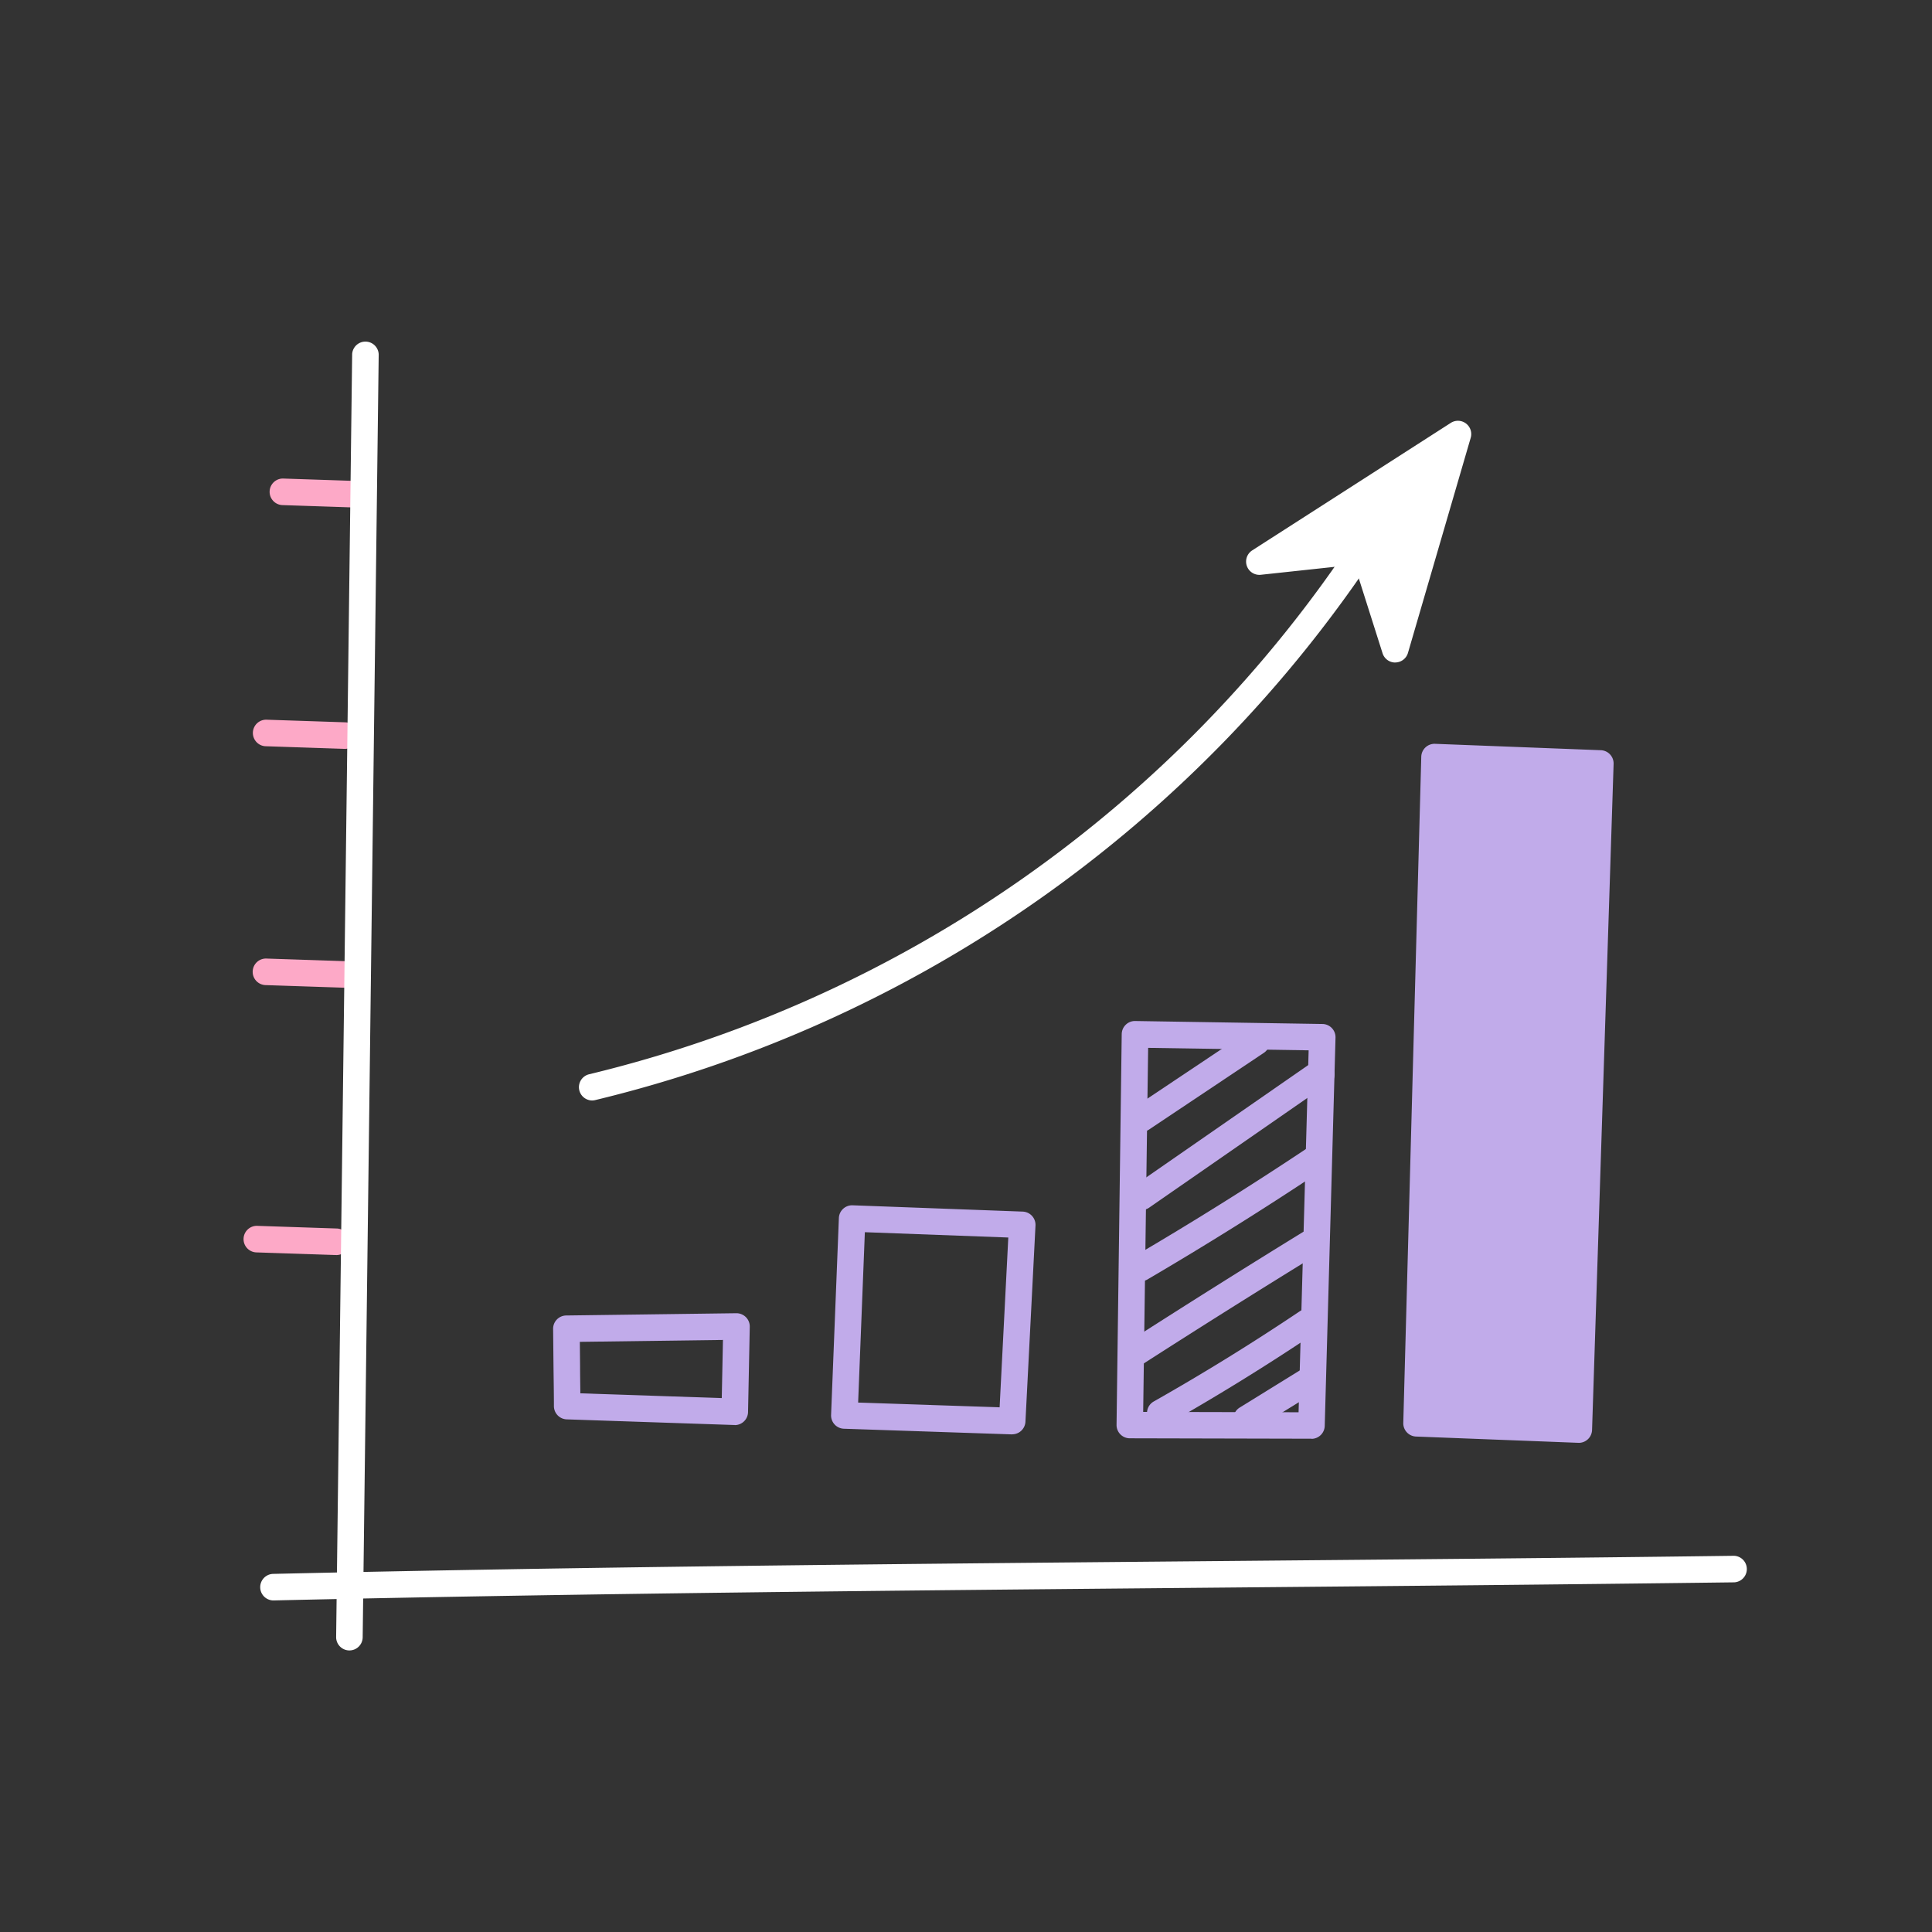 <?xml version="1.0"?>
<svg xmlns="http://www.w3.org/2000/svg" xmlns:xlink="http://www.w3.org/1999/xlink" width="65" height="65" viewBox="0 0 65 65">
  <rect x="0" y="0" width="65" height="65" fill="#333333" stroke="none"/>
  <defs>
    <clipPath id="clip-path">
      <rect id="Rectangle_7418" data-name="Rectangle 7418" width="50.574" height="44.054" fill="none"/>
    </clipPath>
    <clipPath id="clip-Icon-piloter-visualisez">
      <rect width="65" height="65"/>
    </clipPath>
  </defs>
  <g id="Icon-piloter-visualisez" clip-path="url(#clip-Icon-piloter-visualisez)">
    <g id="Groupe_537" data-name="Groupe 537" transform="translate(8.213 11.473)">
      <g id="Groupe_525" data-name="Groupe 525" clip-path="url(#clip-path)">
        <path id="Trac&#xE9;_7361" data-name="Trac&#xE9; 7361" d="M259.544,204.942a.447.447,0,0,1-.248-.818l3.863-2.581a.447.447,0,1,1,.5.743l-3.863,2.581a.446.446,0,0,1-.248.075" transform="translate(-229.35 -178.338)" fill="#c1abea"/>
        <path id="Trac&#xE9;_7362" data-name="Trac&#xE9; 7362" d="M259.558,215.746a.447.447,0,0,1-.255-.814l5.87-4.07.007-.006a.566.566,0,0,1,.486-.147.472.472,0,0,1,.381.493.492.492,0,0,1-.437.469l-.039,0-5.76,3.994a.445.445,0,0,1-.254.08" transform="translate(-229.362 -186.508)" fill="#c1abea"/>
        <path id="Trac&#xE9;_7363" data-name="Trac&#xE9; 7363" d="M259.3,240.318a.447.447,0,0,1-.226-.832c1.965-1.152,3.921-2.375,5.812-3.635a.514.514,0,0,1,.621.009.467.467,0,0,1,.131.552.48.48,0,0,1-.411.285c-1.857,1.234-3.774,2.431-5.7,3.56a.445.445,0,0,1-.225.061m6.335-4.126h0m0,0h0Z" transform="translate(-229.134 -208.685)" fill="#c1abea"/>
        <path id="Trac&#xE9;_7364" data-name="Trac&#xE9; 7364" d="M256.628,264.568a.447.447,0,0,1-.242-.822c2.023-1.3,4.088-2.6,6.139-3.859a.447.447,0,1,1,.468.761c-2.046,1.256-4.106,2.551-6.123,3.849a.444.444,0,0,1-.241.071" transform="translate(-226.768 -229.991)" fill="#c1abea"/>
        <path id="Trac&#xE9;_7365" data-name="Trac&#xE9; 7365" d="M265.013,287.6a.447.447,0,0,1-.22-.835c1.671-.946,3.327-1.969,4.921-3.04a.447.447,0,0,1,.5.741c-1.613,1.084-3.288,2.119-4.979,3.076a.445.445,0,0,1-.22.058" transform="translate(-234.191 -251.086)" fill="#c1abea"/>
        <path id="Trac&#xE9;_7366" data-name="Trac&#xE9; 7366" d="M290.338,302.733a.447.447,0,0,1-.235-.827l2.125-1.313a.447.447,0,0,1,.469.76l-2.125,1.313a.444.444,0,0,1-.234.067" transform="translate(-256.608 -266.023)" fill="#c1abea"/>
        <path id="Trac&#xE9;_7367" data-name="Trac&#xE9; 7367" d="M96.66,288.634h-.015l-5.637-.19a.447.447,0,0,1-.431-.442c0-.444-.009-.9-.014-1.347L90.55,285.4a.446.446,0,0,1,.441-.451l5.722-.076a.452.452,0,0,1,.323.132.446.446,0,0,1,.13.324l-.058,2.87a.447.447,0,0,1-.447.438m-5.195-1.069,4.758.16.04-1.956-4.815.064.008.813c0,.307.006.614.009.919" transform="translate(-80.154 -252.164)" fill="#c1abea"/>
        <path id="Trac&#xE9;_7368" data-name="Trac&#xE9; 7368" d="M178.094,260.953h-.015l-5.647-.19A.447.447,0,0,1,172,260.3l.262-6.625a.446.446,0,0,1,.463-.429l5.723.212a.447.447,0,0,1,.429.469l-.338,6.6a.447.447,0,0,1-.446.424m-5.183-1.068,4.76.16.292-5.713-4.826-.179Z" transform="translate(-152.252 -224.168)" fill="#c1abea"/>
        <path id="Trac&#xE9;_7369" data-name="Trac&#xE9; 7369" d="M349.046,144.543l.725-22.41-5.578-.215-.605,22.414Z" transform="translate(-304.141 -107.921)" fill="#c1abea"/>
        <path id="Trac&#xE9;_7370" data-name="Trac&#xE9; 7370" d="M345.6,141.546h-.017l-5.458-.211a.447.447,0,0,1-.429-.458l.605-22.414a.447.447,0,0,1,.464-.434l5.578.215a.447.447,0,0,1,.429.461l-.725,22.41a.447.447,0,0,1-.446.432m-5-1.086,4.567.176.7-21.517-4.683-.18Z" transform="translate(-300.697 -104.477)" fill="#c1abea"/>
        <path id="Trac&#xE9;_7371" data-name="Trac&#xE9; 7371" d="M262.21,213.313h0l-6.115-.014a.447.447,0,0,1-.446-.452l.174-13.147a.447.447,0,0,1,.135-.314.441.441,0,0,1,.318-.126l6.3.1a.446.446,0,0,1,.44.459l-.363,13.064a.447.447,0,0,1-.446.434m-5.662-.906,5.228.012.339-12.177-5.4-.083Z" transform="translate(-226.297 -176.382)" fill="#c1abea"/>
        <path id="Trac&#xE9;_7372" data-name="Trac&#xE9; 7372" d="M5.036,357.479a.447.447,0,0,1-.01-.893c10.47-.239,20.876-.333,31.894-.432,5.625-.051,11.441-.1,17.265-.177h.006a.447.447,0,0,1,.006.893c-5.826.074-11.643.126-17.268.177-11.014.1-21.418.193-31.881.432h-.01" transform="translate(-4.063 -315.107)" fill="#fff"/>
        <path id="Trac&#xE9;_7373" data-name="Trac&#xE9; 7373" d="M10.5,41.281h-.015l-2.672-.089a.447.447,0,0,1,.015-.893h.015l2.672.089a.447.447,0,0,1-.014.893" transform="translate(-6.535 -35.672)" fill="#fda9c7"/>
        <path id="Trac&#xE9;_7374" data-name="Trac&#xE9; 7374" d="M5.591,111.948H5.575L2.9,111.859a.447.447,0,0,1,.03-.893l2.672.089a.447.447,0,0,1-.015.893" transform="translate(-2.188 -98.226)" fill="#fda9c7"/>
        <path id="Trac&#xE9;_7375" data-name="Trac&#xE9; 7375" d="M5.76,181.944H5.745l-2.672-.089a.447.447,0,1,1,.03-.893l2.672.089a.447.447,0,0,1-.015.893" transform="translate(-2.338 -160.185)" fill="#fda9c7"/>
        <path id="Trac&#xE9;_7376" data-name="Trac&#xE9; 7376" d="M3.119,260.277H3.1l-2.672-.089a.447.447,0,1,1,.03-.893l2.672.089a.447.447,0,0,1-.015.893" transform="translate(0 -229.525)" fill="#fda9c7"/>
        <path id="Trac&#xE9;_7377" data-name="Trac&#xE9; 7377" d="M304.186,27.267,297.5,31.558l3.515-.378,1.056,3.328Z" transform="translate(-263.346 -24.137)" fill="#fff"/>
        <path id="Trac&#xE9;_7378" data-name="Trac&#xE9; 7378" d="M298.631,31.511a.447.447,0,0,1-.426-.311l-.946-2.98-3.152.339a.447.447,0,0,1-.289-.82l6.683-4.291a.447.447,0,0,1,.67.5l-2.112,7.24a.447.447,0,0,1-.424.321h-.005m-1.056-4.221A.446.446,0,0,1,298,27.6l.613,1.93,1.367-4.687-4.087,2.624,1.634-.176.048,0" transform="translate(-259.903 -20.694)" fill="#fff"/>
        <path id="Trac&#xE9;_7379" data-name="Trac&#xE9; 7379" d="M98.514,74.629a.447.447,0,0,1-.1-.881,42.96,42.96,0,0,0,25.782-18.1.447.447,0,1,1,.747.489A43.862,43.862,0,0,1,98.618,74.617a.446.446,0,0,1-.1.012" transform="translate(-86.809 -49.078)" fill="#fff"/>
        <path id="Trac&#xE9;_7380" data-name="Trac&#xE9; 7380" d="M27.422,44.054h-.006a.447.447,0,0,1-.441-.452L27.514.441a.447.447,0,0,1,.893.011l-.539,43.161a.447.447,0,0,1-.447.441" transform="translate(-23.879 0)" fill="#fff"/>
      </g>
    </g>
  </g>
</svg>
